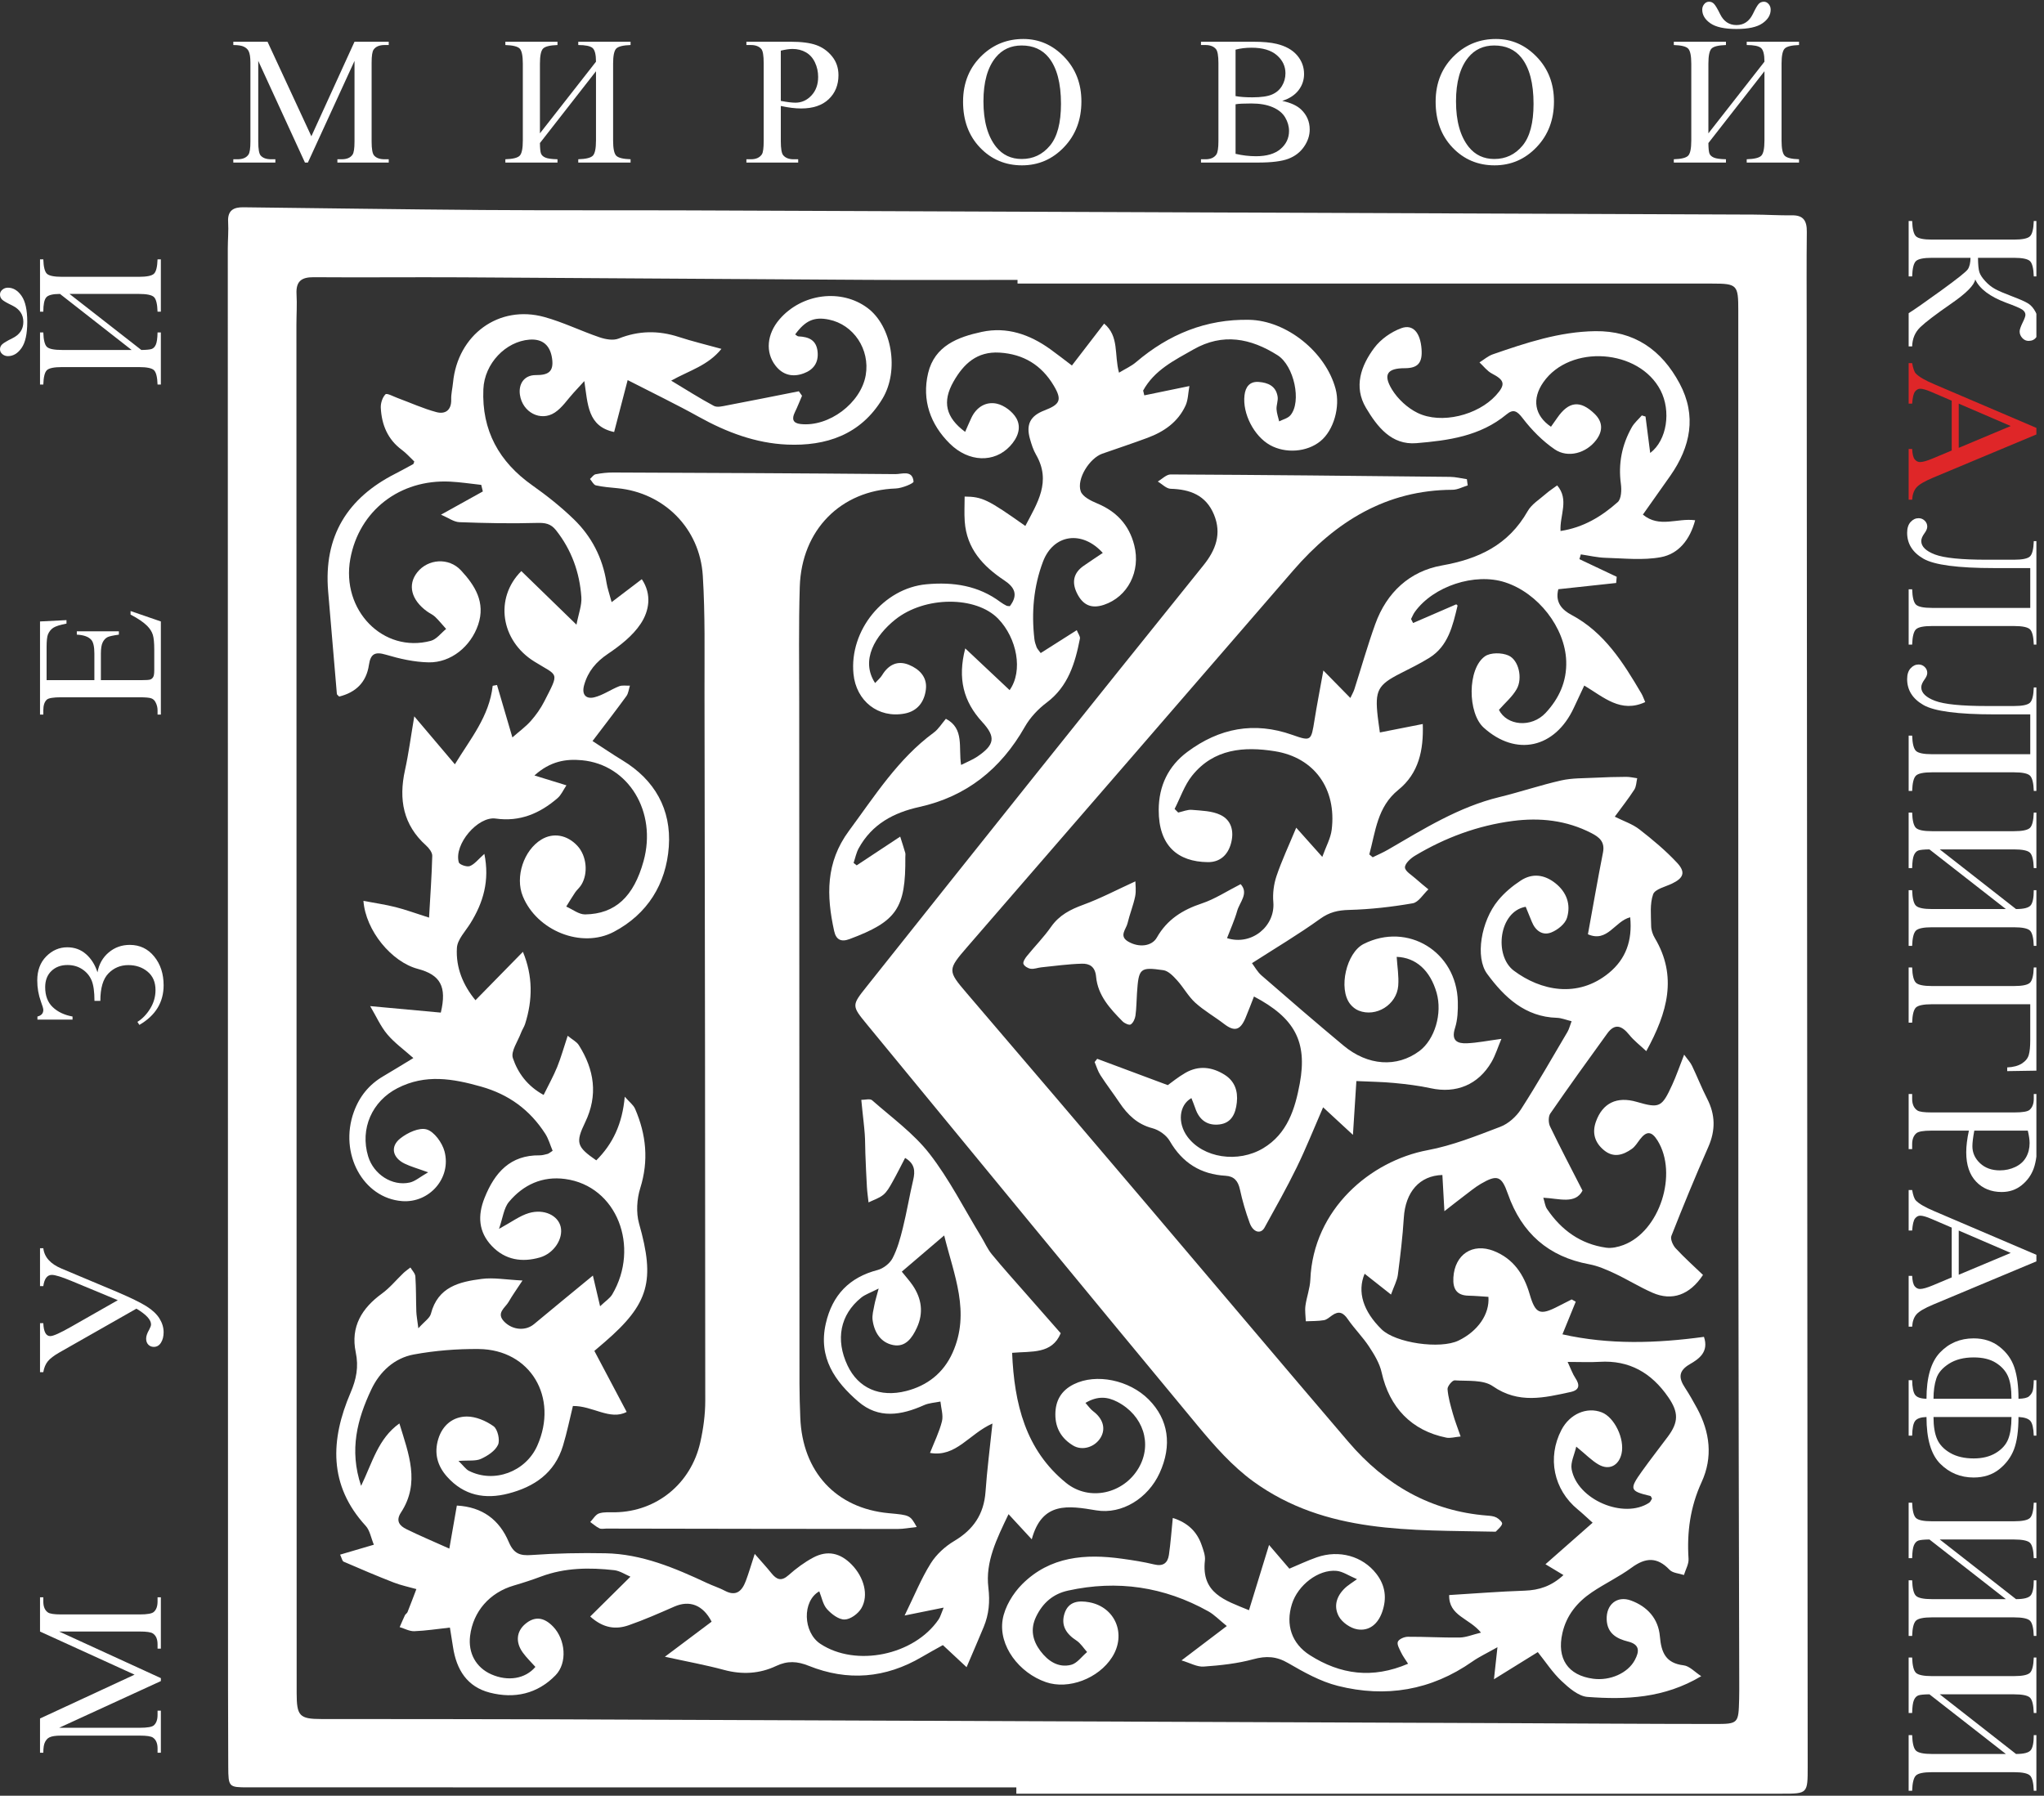<?xml version="1.0" encoding="UTF-8"?> <svg xmlns="http://www.w3.org/2000/svg" width="239" height="210" viewBox="0 0 239 210" fill="none"><rect x="0" y="0" width="239" height="210" fill="#333333" stroke="none"/> <g clip-path="url(#clip0_1904_263)"> <path fill-rule="evenodd" clip-rule="evenodd" d="M118.838 209.026C88.89 209.026 58.944 209.026 28.996 209.022C26.759 209.022 26.701 208.989 26.689 206.623C26.659 200.648 26.663 194.676 26.661 188.705C26.651 135.494 26.643 82.288 26.635 29.079C26.635 28.04 26.737 26.994 26.675 25.959C26.59 24.604 27.318 24.229 28.427 24.241C37.768 24.346 47.107 24.489 56.444 24.558C64.504 24.616 72.562 24.576 80.621 24.605C122.099 24.762 163.579 24.927 205.058 25.095C206.55 25.101 208.045 25.203 209.538 25.181C210.875 25.162 211.282 25.828 211.267 27.113C211.224 30.78 211.253 34.449 211.253 38.117C211.284 82.284 211.313 126.45 211.341 170.619C211.351 182.615 211.362 194.613 211.369 206.607C211.371 209.757 211.365 209.763 208.36 209.763C178.519 209.763 148.678 209.763 118.837 209.763C118.838 209.519 118.838 209.271 118.838 209.026ZM118.977 33.161C118.977 33.019 118.977 32.877 118.977 32.733C113.158 32.733 107.34 32.761 101.52 32.728C85.667 32.642 69.812 32.519 53.958 32.432C48.194 32.401 42.432 32.462 36.668 32.419C35.258 32.41 34.585 32.886 34.673 34.408C34.743 35.608 34.66 36.819 34.66 38.023C34.669 91.341 34.681 144.661 34.688 197.981C34.688 200.682 35.012 201.031 37.599 201.033C46.622 201.043 55.644 201.031 64.665 201.066C101.821 201.208 138.977 201.365 176.132 201.513C184.246 201.548 192.361 201.606 200.475 201.61C203.274 201.614 203.278 201.562 203.354 198.709C203.372 198.052 203.366 197.393 203.366 196.735C203.332 178.873 203.272 161.009 203.262 143.148C203.244 107.532 203.256 71.915 203.254 36.297C203.254 33.304 203.126 33.163 200.173 33.163C173.107 33.16 146.042 33.161 118.977 33.161Z" fill="white"></path> <path fill-rule="evenodd" clip-rule="evenodd" d="M198.921 196.022C194.559 198.624 190.096 198.782 185.627 198.447C184.562 198.368 183.443 197.393 182.578 196.578C181.532 195.595 180.728 194.348 179.81 193.204C178.161 194.227 176.613 195.187 174.684 196.382C174.844 194.91 174.94 194.036 175.094 192.633C173.857 193.334 172.965 193.745 172.167 194.305C167.332 197.695 162.023 198.563 156.428 197.153C154.4 196.643 152.463 195.56 150.625 194.492C149.252 193.689 148.056 193.629 146.557 194.035C144.676 194.549 142.702 194.759 140.752 194.897C139.972 194.957 139.155 194.473 138.151 194.175C139.986 192.782 141.611 191.551 143.447 190.156C142.541 189.424 141.978 188.824 141.3 188.445C136.129 185.554 130.645 184.746 124.882 186.013C123.153 186.391 121.929 187.437 121.146 189.069C120.448 190.53 120.742 191.858 121.645 193.066C122.54 194.261 123.754 195.069 125.242 194.694C125.94 194.518 126.492 193.715 127.112 193.198C126.701 192.743 126.357 192.172 125.863 191.85C124.688 191.091 124.024 190.106 124.468 188.698C124.929 187.249 126.151 187.151 127.374 187.379C130.424 187.949 131.729 191.127 130.039 193.793C128.453 196.295 124.939 197.627 122.306 196.721C119.158 195.641 116.732 192.457 117.238 189.401C117.485 187.919 118.443 186.339 119.516 185.266C122.781 181.998 126.912 181.689 131.187 182.283C132.457 182.458 133.725 182.656 134.968 182.956C135.998 183.205 136.541 182.79 136.68 181.824C136.88 180.439 136.979 179.039 137.132 177.519C138.836 178.05 139.964 179.083 140.522 180.736C140.713 181.299 140.953 181.926 140.888 182.489C140.451 186.328 143.217 187.148 146.041 188.305C146.795 185.851 147.52 183.486 148.387 180.674C149.29 181.728 149.991 182.546 150.762 183.447C151.812 183.009 152.867 182.504 153.967 182.12C156.591 181.206 159.327 181.986 160.925 184.036C161.985 185.397 162.183 186.893 161.613 188.516C161.119 189.924 160.1 190.779 158.697 190.541C157.899 190.406 156.925 189.733 156.54 189.016C155.854 187.731 156.361 186.466 157.477 185.529C157.719 185.327 157.993 185.158 158.671 184.677C157.682 184.259 156.994 183.767 156.268 183.704C154.148 183.514 151.751 185.379 151.063 187.585C150.3 190.012 151.03 192.209 153.159 193.564C156.726 195.833 160.468 196.355 164.643 194.566C164.313 194.043 164.032 193.679 163.839 193.271C163.643 192.859 163.317 192.31 163.448 191.993C163.576 191.679 164.201 191.414 164.61 191.412C166.635 191.398 168.663 191.53 170.69 191.499C171.434 191.486 172.175 191.167 173.169 190.926C171.76 189.2 169.392 188.983 169.447 186.534C172.399 186.355 175.337 186.118 178.28 186.02C179.959 185.962 181.407 185.498 182.811 184.196C182.112 183.776 181.506 183.409 180.707 182.93C182.554 181.304 184.309 179.758 186.222 178.074C185.577 177.496 185.049 176.987 184.487 176.524C181.665 174.215 180.888 170.473 182.571 167.229C183.54 165.358 185.532 164.489 187.287 165.167C188.776 165.743 189.992 168.277 189.604 169.992C189.287 171.387 188.169 171.985 186.923 171.274C186.106 170.805 185.424 170.087 184.307 169.175C184.095 170.124 183.622 171.025 183.765 171.812C184.412 175.381 189.861 177.692 192.833 175.737C192.989 175.634 193.069 175.401 193.165 175.253C193.08 175.107 193.046 174.964 192.979 174.948C190.561 174.376 190.479 174.174 191.991 172.057C192.97 170.688 194.007 169.364 195.012 168.016C196.283 166.312 196.288 165.164 195.067 163.393C193.103 160.539 190.496 159.042 187.025 159.26C185.922 159.326 184.813 159.27 183.3 159.27C183.715 160.157 183.889 160.686 184.187 161.127C184.756 161.977 184.698 162.559 183.642 162.788C180.558 163.459 177.567 164.203 174.551 162.109C173.422 161.325 171.604 161.531 170.09 161.426C169.819 161.408 169.232 162.119 169.257 162.452C169.332 163.419 169.614 164.374 169.877 165.313C170.108 166.141 170.426 166.94 170.787 167.991C170.095 168.054 169.581 168.217 169.117 168.125C165.051 167.311 162.461 164.59 161.554 160.506C161.315 159.432 160.692 158.407 160.079 157.476C159.339 156.35 158.364 155.389 157.6 154.277C157.062 153.491 156.549 153.267 155.76 153.826C155.452 154.044 155.138 154.335 154.794 154.391C154.104 154.506 153.39 154.483 152.687 154.518C152.665 153.913 152.562 153.292 152.642 152.698C152.781 151.673 153.173 150.669 153.215 149.642C153.554 141.408 160.251 135.759 166.92 134.509C169.829 133.966 172.649 132.832 175.441 131.767C176.368 131.413 177.29 130.588 177.845 129.727C179.747 126.769 181.493 123.702 183.283 120.669C183.471 120.351 183.554 119.975 183.762 119.427C183.116 119.273 182.578 119.043 182.034 119.028C178.346 118.918 175.916 116.648 173.885 113.882C172.472 111.952 173.164 107.741 175.165 105.301C175.906 104.397 176.845 103.611 177.82 102.975C179.166 102.096 180.562 102.263 181.845 103.269C183.185 104.32 183.699 105.773 183.225 107.337C183.011 108.049 182.125 108.755 181.386 109.045C180.378 109.443 179.538 108.857 179.111 107.792C178.873 107.197 178.628 106.607 178.396 106.042C175.266 106.585 174.651 111.752 177.016 113.52C180.134 115.85 184.48 116.784 188.136 113.773C190.107 112.149 190.881 109.995 190.616 107.27C188.806 107.729 187.959 110.268 185.672 109.257C186.254 106.073 186.807 102.878 187.433 99.696C187.683 98.429 186.982 97.892 186.073 97.424C183.154 95.921 180.052 95.592 176.866 96.01C172.793 96.545 168.99 97.951 165.451 100.071C164.942 100.377 164.267 100.987 164.279 101.442C164.289 101.887 165.061 102.329 165.521 102.746C166.005 103.183 166.518 103.587 167.019 104.006C166.414 104.571 165.869 105.516 165.188 105.635C162.731 106.062 160.232 106.345 157.742 106.411C156.451 106.445 155.453 106.666 154.364 107.45C151.849 109.263 149.177 110.846 146.392 112.637C146.683 113.02 147.012 113.643 147.503 114.071C150.678 116.835 153.864 119.583 157.095 122.276C159.948 124.655 163.341 124.859 165.956 122.92C167.769 121.572 168.674 118.514 167.975 116.084C167.225 113.481 165.554 111.977 163.311 111.9C163.38 113.028 163.579 114.166 163.491 115.279C163.315 117.506 160.899 118.993 158.869 118.186C158.49 118.037 158.12 117.739 157.864 117.41C156.463 115.609 157.429 111.412 159.452 110.391C164.594 107.798 170.326 111.293 170.46 117.138C170.483 118.168 170.438 119.261 170.131 120.224C169.655 121.72 170.417 122.05 171.517 122.007C172.724 121.957 173.925 121.708 175.556 121.49C175.119 122.528 174.853 123.417 174.401 124.193C172.851 126.865 170.252 127.912 167.286 127.263C165.883 126.956 164.445 126.786 163.014 126.649C161.64 126.515 160.255 126.503 158.598 126.425C158.471 128.399 158.353 130.264 158.196 132.717C156.842 131.468 155.838 130.54 154.708 129.494C153.635 131.96 152.713 134.284 151.62 136.524C150.454 138.917 149.141 141.238 147.856 143.568C147.418 144.358 146.53 144.127 146.125 143.026C145.654 141.752 145.27 140.431 144.981 139.097C144.765 138.099 144.297 137.559 143.303 137.5C140.424 137.331 138.267 136.021 136.772 133.428C136.378 132.746 135.508 132.138 134.748 131.94C133.001 131.485 131.858 130.384 130.895 128.945C130.17 127.862 129.374 126.829 128.667 125.734C128.367 125.273 128.212 124.716 127.992 124.2C128.093 124.075 128.194 123.949 128.295 123.822C130.933 124.806 133.569 125.791 136.547 126.901C136.969 126.603 137.753 125.952 138.622 125.456C140.162 124.577 141.719 124.766 143.185 125.684C144.355 126.417 144.77 127.561 144.619 128.93C144.48 130.223 144.007 131.323 142.59 131.497C141.205 131.666 140.235 131.003 139.767 129.618C139.629 129.214 139.465 128.821 139.307 128.416C137.858 129.239 137.666 131.314 138.828 132.911C140.668 135.432 144.757 136.05 147.716 134.272C150.535 132.576 151.43 129.676 151.981 126.703C152.883 121.8 151.379 119.04 146.625 116.535C146.291 117.383 145.981 118.216 145.635 119.038C145.02 120.505 144.337 120.67 143.135 119.748C142.026 118.893 140.788 118.196 139.757 117.259C138.938 116.516 138.387 115.47 137.632 114.641C137.186 114.148 136.61 113.542 136.027 113.459C133.271 113.065 133.14 113.23 132.944 116.156C132.885 117.031 132.887 117.914 132.766 118.777C132.712 119.153 132.499 119.624 132.211 119.804C132.027 119.92 131.488 119.675 131.255 119.44C129.802 117.966 128.363 116.417 128.163 114.216C128.052 113.014 127.37 112.676 126.504 112.699C124.917 112.74 123.335 112.964 121.754 113.125C121.335 113.168 120.91 113.349 120.512 113.29C120.196 113.245 119.767 112.991 119.668 112.721C119.585 112.499 119.858 112.072 120.066 111.815C120.999 110.662 122.051 109.601 122.899 108.386C123.863 107.013 125.157 106.36 126.66 105.809C128.669 105.074 130.58 104.063 132.756 103.069C132.756 103.451 132.866 104.165 132.732 104.825C132.513 105.89 132.09 106.908 131.841 107.97C131.676 108.67 130.801 109.46 131.915 110.112C133.161 110.843 134.681 110.676 135.265 109.645C136.47 107.521 138.288 106.396 140.52 105.654C142.055 105.144 143.458 104.213 145.066 103.397C146.048 104.475 144.95 105.497 144.662 106.522C144.357 107.609 143.877 108.644 143.473 109.71C146.342 110.626 149.124 108.321 148.887 105.501C148.8 104.498 148.937 103.402 149.259 102.451C149.863 100.657 150.676 98.934 151.564 96.795C152.596 97.95 153.45 98.909 154.612 100.21C155.05 98.983 155.586 98.04 155.711 97.041C156.301 92.277 153.709 88.591 149.059 87.851C145.481 87.281 141.927 87.542 139.389 90.712C138.493 91.83 138.014 93.294 137.344 94.602C137.483 94.742 137.624 94.883 137.764 95.023C138.298 94.909 138.844 94.662 139.366 94.708C140.493 94.806 141.709 94.825 142.699 95.297C144.007 95.918 144.33 97.247 143.924 98.679C143.534 100.054 142.589 100.838 141.222 100.823C137.723 100.781 135.47 98.92 135.485 94.702C135.496 91.915 136.599 89.596 138.832 87.932C142.586 85.138 146.645 84.366 151.094 85.935C153.311 86.718 153.311 86.651 153.7 84.218C153.98 82.457 154.325 80.705 154.738 78.41C155.94 79.635 156.867 80.579 157.893 81.625C158.073 81.239 158.258 80.934 158.364 80.602C159.179 78.063 159.902 75.491 160.805 72.986C162.15 69.251 164.864 66.792 168.592 66.13C172.877 65.37 176.363 63.756 178.628 59.775C179.088 58.963 179.998 58.413 180.728 57.772C181.127 57.42 181.581 57.13 182.075 56.764C183.508 58.436 182.362 60.257 182.469 62.097C185.134 61.696 187.268 60.397 189.157 58.719C189.574 58.35 189.623 57.303 189.528 56.613C189.203 54.229 189.642 52.028 190.799 49.973C191.09 49.452 191.576 49.044 191.973 48.584C192.115 48.626 192.262 48.669 192.407 48.712C192.584 50.085 192.76 51.455 192.954 52.974C194.933 51.474 195.403 48.06 194.169 45.661C191.667 40.796 183.593 40.226 180.465 44.693C179.099 46.642 179.414 48.595 181.352 49.905C181.596 49.558 181.847 49.211 182.089 48.86C183.433 46.92 184.772 46.77 186.448 48.391C187.439 49.349 187.43 50.412 186.634 51.465C185.481 52.99 183.344 53.611 181.782 52.544C180.369 51.577 179.094 50.285 178.042 48.908C177.378 48.037 176.941 47.808 176.148 48.466C173.069 51.019 169.343 51.514 165.616 51.826C162.7 52.068 161.041 49.908 159.726 47.704C158.249 45.226 159.138 42.757 160.691 40.68C161.447 39.668 162.659 38.819 163.837 38.385C165.223 37.872 166.075 38.905 166.218 40.814C166.339 42.436 165.793 43.06 164.252 43.06C162.23 43.06 161.686 43.778 162.755 45.54C163.443 46.668 164.579 47.713 165.751 48.285C168.533 49.643 172.815 48.55 174.919 46.23C176.073 44.957 175.945 44.463 174.442 43.682C173.887 43.392 173.471 42.824 172.992 42.382C173.51 42.06 173.992 41.63 174.554 41.435C178.449 40.087 182.352 38.785 186.532 38.728C191.074 38.667 194.289 40.911 196.393 44.846C198.414 48.626 197.672 52.25 195.31 55.632C194.255 57.137 193.19 58.633 192.099 60.179C194.026 61.783 196.117 60.55 198.209 60.842C197.599 63.131 196.265 64.777 194.197 65.16C192.104 65.547 189.89 65.292 187.732 65.233C186.768 65.206 185.806 64.973 184.844 64.834C184.789 65.02 184.731 65.205 184.676 65.39C186.13 66.078 187.583 66.765 189.038 67.453C189.017 67.694 188.993 67.935 188.974 68.177C186.728 68.419 184.481 68.662 182.21 68.907C181.796 70.495 182.721 71.361 183.736 71.901C187.592 73.948 189.8 77.483 191.932 81.113C192.091 81.384 192.191 81.692 192.372 82.105C189.509 83.428 187.551 81.553 185.244 80.171C184.826 81.063 184.422 81.926 184.017 82.791C181.811 87.512 177.268 88.507 173.489 85.098C171.593 83.391 171.569 78.214 173.622 76.759C174.277 76.294 175.596 76.311 176.38 76.656C177.586 77.188 178.059 79.317 177.346 80.58C176.834 81.485 175.989 82.191 175.267 83.016C176.196 84.871 179.068 85.151 180.732 83.364C182.289 81.688 183.219 79.702 183.133 77.295C182.994 73.402 179.853 69.341 175.964 68.091C172.445 66.96 167.614 68.542 165.441 71.549C165.255 71.803 165.139 72.11 164.991 72.393C165.071 72.547 165.148 72.703 165.23 72.857C166.871 72.147 168.512 71.436 170.262 70.678C170.214 70.636 170.441 70.769 170.426 70.841C169.865 73.171 169.342 75.549 167.142 76.921C166.052 77.602 164.889 78.166 163.743 78.75C161.101 80.094 160.747 80.746 161.094 83.803C161.149 84.292 161.226 84.779 161.345 85.658C163.002 85.331 164.619 85.012 166.361 84.669C166.467 87.718 165.898 90.437 163.504 92.37C161.035 94.364 160.843 97.237 160.11 99.92C160.241 100.032 160.374 100.143 160.506 100.254C161.099 99.962 161.712 99.704 162.281 99.373C166.459 96.945 170.56 94.371 175.313 93.216C177.74 92.627 180.116 91.817 182.549 91.267C183.823 90.98 185.173 91.019 186.492 90.951C187.708 90.887 188.926 90.857 190.143 90.849C190.573 90.847 191.004 90.953 191.434 91.01C191.33 91.461 191.33 91.986 191.093 92.348C190.419 93.39 189.648 94.367 188.813 95.507C189.838 96.024 190.876 96.359 191.693 96.993C193.24 98.196 194.764 99.467 196.101 100.903C197.134 102.014 196.845 102.693 195.495 103.337C194.715 103.709 193.511 103.975 193.294 104.587C192.899 105.705 193.05 107.044 193.065 108.29C193.071 108.763 193.246 109.284 193.489 109.692C196.16 114.176 194.984 118.397 192.496 122.926C191.781 122.253 191.053 121.699 190.493 121.003C189.642 119.956 188.825 119.63 187.939 120.851C185.688 123.955 183.447 127.071 181.267 130.229C181.031 130.574 181.046 131.319 181.242 131.727C182.4 134.144 183.648 136.513 185.039 139.236C184.197 140.866 182.31 140.152 180.455 140.069C180.625 140.603 180.665 141.05 180.882 141.37C182.565 143.873 184.837 145.493 187.801 145.911C188.453 146.003 189.197 145.835 189.832 145.595C194.074 143.997 196.227 137.263 193.812 133.381C193.111 132.253 192.511 132.255 191.753 133.248C191.459 133.634 191.195 134.081 190.814 134.352C189.791 135.082 188.679 135.431 187.57 134.529C186.498 133.656 186.124 132.527 186.607 131.172C187.387 128.988 189.056 128.185 191.375 128.858C194.042 129.63 194.31 129.522 195.527 126.863C196.001 125.831 196.369 124.749 196.923 123.336C197.325 123.898 197.652 124.232 197.842 124.635C198.455 125.906 198.967 127.228 199.609 128.48C200.581 130.365 200.606 132.189 199.742 134.145C198.23 137.574 196.804 141.045 195.43 144.537C195.287 144.899 195.607 145.632 195.929 145.978C196.949 147.081 198.07 148.081 199.127 149.097C197.586 151.439 195.506 152.18 193.231 151.182C191.718 150.521 190.301 149.632 188.805 148.93C187.847 148.481 186.845 148.039 185.82 147.849C181.08 146.972 177.927 144.237 176.305 139.597C175.579 137.52 175.066 137.326 173.159 138.438C172.469 138.842 171.843 139.37 171.197 139.854C170.56 140.333 169.936 140.832 168.891 141.643C168.797 139.98 168.726 138.693 168.654 137.409C165.991 137.483 164.332 139.382 164.144 142.417C164.006 144.646 163.736 146.873 163.447 149.092C163.358 149.761 163.003 150.396 162.647 151.391C161.486 150.475 160.536 149.725 159.562 148.956C158.67 151.086 159.403 153.361 161.552 155.464C163.182 157.055 168.396 157.813 170.547 156.771C172.782 155.688 174.194 153.704 174.038 151.66C173.284 151.615 172.504 151.54 171.724 151.524C170.341 151.499 169.861 150.752 169.94 149.406C170.098 146.703 172.183 145.316 174.665 146.294C176.958 147.197 178.189 149.035 178.861 151.351C179.532 153.654 180.053 153.879 182.22 152.751C182.735 152.481 183.253 152.225 183.773 151.962C183.931 152.051 184.089 152.139 184.249 152.227C183.758 153.432 183.265 154.638 182.692 156.044C188.153 157.272 193.676 157.098 199.24 156.338C199.83 158.1 198.668 158.911 197.604 159.526C196.252 160.305 196.258 161.129 197.018 162.282C197.523 163.052 197.98 163.859 198.422 164.672C199.943 167.471 200.309 170.409 198.959 173.341C197.64 176.211 197.235 179.169 197.437 182.291C197.48 182.907 197.088 183.557 196.899 184.19C196.328 183.996 195.587 183.97 195.217 183.578C193.762 182.048 192.403 182.137 190.779 183.329C189.309 184.408 187.637 185.192 186.125 186.216C184.436 187.36 183.166 188.878 182.687 190.981C182.011 193.96 183.331 195.93 186.288 196.321C188.268 196.582 190.334 195.662 191.148 194.147C191.71 193.108 191.743 192.309 190.347 191.966C189.041 191.64 187.923 191.022 187.866 189.39C187.801 187.627 189.092 186.581 190.7 187.17C192.615 187.87 193.909 189.286 194.086 191.365C194.248 193.285 194.793 194.502 196.859 194.751C197.549 194.83 198.173 195.538 198.921 196.022Z" fill="white"></path> <path fill-rule="evenodd" clip-rule="evenodd" d="M69.498 157.982C70.744 160.336 71.919 162.556 73.275 165.119C71.33 166.144 69.282 164.383 66.989 164.425C66.618 165.939 66.295 167.529 65.829 169.071C64.857 172.288 62.441 173.881 59.45 174.659C56.739 175.363 54.254 174.918 52.271 172.69C51.134 171.415 50.74 169.94 51.246 168.284C51.748 166.635 52.993 165.67 54.569 165.656C55.631 165.648 56.824 166.156 57.714 166.794C58.187 167.133 58.485 168.41 58.234 168.959C57.902 169.681 57.016 170.252 56.245 170.605C55.624 170.892 54.822 170.758 53.609 170.847C54.226 171.445 54.475 171.829 54.825 172.006C57.771 173.494 61.464 172.123 62.823 169.068C65.335 163.411 62.02 157.825 55.985 157.762C53.447 157.736 50.871 157.942 48.375 158.401C46.125 158.815 44.406 160.396 43.417 162.491C41.792 165.935 40.801 169.533 42.223 173.765C43.549 171.025 44.215 168.236 46.7 166.464C47.781 170.019 49.158 173.412 46.881 176.886C46.228 177.884 46.751 178.451 47.528 178.831C49.052 179.583 50.624 180.239 52.539 181.101C52.864 179.247 53.134 177.696 53.419 176.068C56.408 176.229 58.395 177.738 59.489 180.327C60.071 181.698 60.793 181.953 62.15 181.852C65.02 181.647 67.904 181.591 70.782 181.647C75.037 181.729 78.897 183.361 82.7 185.142C83.377 185.461 84.102 185.683 84.762 186.035C86.088 186.737 86.764 186.049 87.206 184.884C87.547 183.984 87.811 183.056 88.247 181.72C89.061 182.656 89.658 183.299 90.208 183.986C90.816 184.741 91.364 184.953 92.2 184.212C93.079 183.429 94.048 182.707 95.078 182.156C96.752 181.26 98.259 181.604 99.597 182.983C101.028 184.455 101.6 186.561 100.722 188.07C100.348 188.713 99.441 189.38 98.763 189.393C98.071 189.411 97.229 188.766 96.699 188.177C96.225 187.65 96.084 186.806 95.795 186.098C93.779 187.236 93.884 190.898 95.933 192.245C100.086 194.979 106.881 193.583 109.746 189.389C109.964 189.066 110.064 188.658 110.338 188.002C108.699 188.336 107.362 188.605 105.775 188.926C106.928 186.572 107.718 184.601 108.823 182.838C109.483 181.78 110.517 180.841 111.587 180.205C113.805 178.884 115.048 177.091 115.236 174.438C115.412 171.912 115.74 169.395 116.045 166.474C113.286 167.701 111.798 170.449 108.742 169.911C109.244 168.633 109.831 167.462 110.141 166.216C110.315 165.506 110.037 164.679 109.963 163.903C109.319 164.037 108.631 164.064 108.042 164.327C105.395 165.506 102.748 165.973 100.354 163.907C97.634 161.559 95.653 158.772 96.557 154.789C97.319 151.429 99.334 149.375 102.615 148.521C103.283 148.346 104.046 147.756 104.365 147.14C104.934 146.049 105.27 144.812 105.569 143.6C106.028 141.75 106.337 139.861 106.774 138.007C107.022 136.956 106.98 136.087 105.831 135.414C105.316 136.4 104.843 137.362 104.316 138.292C104.024 138.81 103.718 139.372 103.277 139.731C102.785 140.133 102.136 140.33 101.556 140.614C101.491 140.01 101.401 139.41 101.366 138.803C101.288 137.504 101.237 136.206 101.185 134.907C101.154 134.15 101.17 133.39 101.114 132.637C101.046 131.69 100.925 130.748 100.828 129.805C100.787 129.41 100.75 129.018 100.71 128.624C101.14 128.63 101.727 128.451 101.978 128.673C104.274 130.697 106.825 132.533 108.688 134.928C110.998 137.9 112.73 141.348 114.708 144.594C115.132 145.286 115.461 146.062 115.969 146.679C117.269 148.264 118.646 149.784 119.996 151.327C121.307 152.824 122.624 154.318 124.027 155.915C123.007 158.379 120.631 158.007 118.345 158.206C118.592 164.167 119.917 169.567 124.65 173.412C127.372 175.624 131.396 174.681 133.147 171.662C134.771 168.859 133.68 165.518 130.653 163.941C129.478 163.33 128.332 163.229 126.919 164.061C127.253 164.43 127.494 164.79 127.816 165.034C128.972 165.895 129.325 167.066 128.696 168.12C128.03 169.232 126.558 169.701 125.48 169.05C124.15 168.249 123.397 167.051 123.4 165.413C123.4 163.764 124.121 162.591 125.564 161.878C128.173 160.586 132.035 161.376 134.315 163.665C136.63 165.995 137.078 169.02 135.586 172.274C134.244 175.201 131.204 177.13 128.184 176.628C124.931 176.086 121.842 175.563 120.641 180.017C119.662 178.954 118.913 178.144 117.926 177.076C116.533 179.982 115.209 182.646 115.567 185.649C115.766 187.322 115.635 188.782 115.022 190.264C114.422 191.715 113.793 193.156 113.02 194.97C111.999 194.017 111.172 193.245 110.249 192.386C109.459 192.829 108.621 193.282 107.798 193.767C103.544 196.27 99.114 196.637 94.56 194.807C93.234 194.276 92.094 194.191 90.751 194.828C88.821 195.744 86.766 195.858 84.654 195.287C82.553 194.719 80.406 194.33 77.744 193.747C79.785 192.218 81.506 190.927 83.208 189.647C82.194 187.678 80.62 187.107 78.851 187.882C77.089 188.654 75.322 189.436 73.508 190.065C72.038 190.576 70.576 190.446 69.012 189.042C70.585 187.484 72.087 185.998 73.714 184.386C73.126 184.14 72.489 183.703 71.813 183.624C68.929 183.301 66.061 183.326 63.276 184.363C62.228 184.756 61.162 185.103 60.089 185.417C57.255 186.241 55.32 188.447 54.967 191.306C54.718 193.322 55.657 195.019 57.46 195.811C59.391 196.659 61.423 196.337 62.603 194.935C62.116 194.387 61.571 193.868 61.134 193.265C60.254 192.053 60.386 190.786 61.419 189.913C62.51 188.993 63.588 189.095 64.676 190.226C66.12 191.725 66.37 194.466 64.955 195.918C62.829 198.099 60.15 198.686 57.267 197.944C54.614 197.259 53.371 195.264 52.969 192.608C52.865 191.914 52.75 191.221 52.607 190.337C51.171 190.494 49.815 190.708 48.449 190.761C47.884 190.781 47.304 190.455 46.733 190.284C46.935 189.823 47.128 189.354 47.346 188.899C47.412 188.756 47.593 188.67 47.65 188.527C48.006 187.634 48.342 186.736 48.686 185.836C47.803 185.585 46.894 185.4 46.041 185.069C44.072 184.301 42.125 183.474 40.185 182.631C40.01 182.555 39.956 182.192 39.769 181.807C41.075 181.425 42.281 181.068 43.714 180.646C43.382 179.848 43.249 178.969 42.758 178.438C38.397 173.679 38.632 168.375 40.988 162.874C41.666 161.297 41.955 159.855 41.595 158.135C40.973 155.152 42.315 152.981 44.656 151.28C45.588 150.603 46.342 149.668 47.188 148.862C47.435 148.629 47.722 148.438 47.99 148.226C48.193 148.575 48.545 148.914 48.568 149.276C48.661 150.64 48.633 152.011 48.68 153.382C48.695 153.847 48.788 154.308 48.917 155.338C49.64 154.527 50.25 154.151 50.382 153.648C51.202 150.468 53.736 149.901 56.309 149.564C57.706 149.379 59.16 149.654 61.094 149.749C60.405 150.802 59.902 151.494 59.48 152.235C59.074 152.952 57.942 153.551 58.986 154.589C59.973 155.568 61.474 155.655 62.432 154.858C64.617 153.038 66.818 151.237 69.325 149.171C69.645 150.538 69.867 151.476 70.167 152.761C70.809 152.147 71.318 151.831 71.592 151.368C74.849 145.837 72.169 138.69 66.068 137.875C63.437 137.521 61.196 138.538 59.51 140.555C58.905 141.275 58.795 142.434 58.347 143.71C59.813 142.914 60.767 142.181 61.837 141.864C63.627 141.337 65.251 142.148 65.559 143.467C65.881 144.844 64.785 146.574 63.131 147.053C61.048 147.653 59.076 147.361 57.503 145.707C55.947 144.065 55.83 142.163 56.661 140.081C57.853 137.096 59.687 135.072 63.081 135.111C63.395 135.115 63.716 135.026 64.026 134.944C64.168 134.909 64.289 134.787 64.619 134.579C64.335 133.913 64.14 133.179 63.75 132.577C61.941 129.774 59.479 127.985 56.264 127.075C52.931 126.132 49.737 125.58 46.471 127.258C43.509 128.778 42.066 131.998 43.048 135.233C43.686 137.337 45.856 138.753 47.916 138.29C48.541 138.148 49.088 137.652 50.06 137.097C48.786 136.632 48.018 136.425 47.313 136.081C45.899 135.393 45.594 134.086 46.812 133.127C47.65 132.464 49.019 131.822 49.893 132.082C50.776 132.347 51.706 133.633 51.976 134.649C52.805 137.775 50.19 140.708 47.017 140.464C42.446 140.115 39.624 134.89 41.369 130.045C42.027 128.219 43.158 126.832 44.802 125.867C45.91 125.218 47 124.541 48.334 123.734C47.213 122.734 46.122 121.957 45.282 120.957C44.501 120.027 43.992 118.856 43.283 117.66C46.359 117.942 48.973 118.181 51.543 118.419C52.271 115.363 51.488 114.002 48.855 113.306C45.79 112.495 42.759 108.841 42.495 105.352C43.799 105.599 45.041 105.778 46.251 106.082C47.426 106.378 48.571 106.803 50.168 107.311C50.31 104.799 50.484 102.444 50.542 100.087C50.551 99.683 50.157 99.176 49.818 98.872C47.144 96.471 46.599 93.494 47.353 90.068C47.782 88.125 48.037 86.141 48.44 83.773C49.958 85.567 51.45 87.329 53.188 89.381C55.024 86.368 57.209 83.789 57.609 80.2C57.776 80.169 57.944 80.138 58.114 80.107C58.675 82.025 59.239 83.945 59.913 86.238C60.722 85.526 61.471 84.987 62.071 84.308C62.675 83.625 63.22 82.852 63.638 82.036C65.449 78.483 65.297 79.127 62.452 77.349C58.57 74.926 57.776 69.967 60.957 66.785C62.984 68.756 65.018 70.733 67.406 73.053C67.651 71.764 68.043 70.784 67.977 69.837C67.779 66.935 66.82 64.295 65.008 62.002C64.395 61.228 63.735 61.126 62.787 61.153C59.766 61.24 56.736 61.179 53.715 61.065C53.063 61.04 52.426 60.555 51.564 60.189C53.417 59.161 54.938 58.316 56.457 57.472C56.395 57.217 56.332 56.96 56.27 56.704C55.052 56.574 53.835 56.381 52.615 56.322C46.733 56.035 41.988 59.729 40.961 65.357C39.868 71.357 44.81 76.428 50.375 74.942C51.045 74.764 51.572 74.029 52.165 73.552C51.739 73.078 51.336 72.576 50.881 72.136C50.611 71.878 50.249 71.729 49.944 71.509C48.08 70.163 47.634 68.389 48.787 66.933C50.031 65.358 52.467 65.159 53.903 66.704C55.524 68.451 56.796 70.434 55.911 73.053C55.049 75.608 52.725 77.51 50.115 77.459C48.441 77.427 46.737 77.043 45.119 76.561C43.865 76.189 43.331 76.448 43.14 77.749C42.836 79.828 41.576 80.981 39.659 81.461C39.526 81.315 39.396 81.241 39.39 81.157C39.044 77.159 38.706 73.159 38.369 69.16C37.822 62.682 40.654 58.233 46.2 55.409C46.916 55.045 47.615 54.654 48.321 54.27C48.357 54.25 48.361 54.171 48.443 53.972C47.987 53.543 47.532 53.016 46.992 52.615C45.338 51.394 44.622 49.679 44.525 47.682C44.5 47.15 44.72 46.469 45.07 46.114C45.237 45.945 45.987 46.361 46.463 46.536C47.984 47.097 49.473 47.778 51.03 48.196C52.02 48.461 52.796 48.017 52.758 46.714C52.739 46.064 52.908 45.409 52.97 44.755C53.511 39.141 58.334 35.604 63.656 37.075C65.86 37.684 67.949 38.715 70.123 39.452C70.811 39.685 71.701 39.844 72.331 39.594C74.686 38.657 76.992 38.628 79.378 39.407C80.93 39.914 82.523 40.292 84.355 40.8C82.781 42.754 80.617 43.321 78.479 44.514C80.268 45.589 81.834 46.594 83.468 47.465C83.864 47.676 84.496 47.504 85.001 47.408C87.806 46.876 90.605 46.311 93.407 45.757C93.531 45.933 93.654 46.108 93.779 46.284C93.5 46.929 93.248 47.585 92.94 48.214C92.555 49.003 92.711 49.487 93.604 49.588C96.922 49.958 100.67 47.138 101.229 43.865C101.74 40.864 99.821 37.968 96.925 37.375C95.21 37.023 94.169 37.474 92.978 39.109C93.108 39.191 93.233 39.332 93.362 39.338C94.539 39.392 95.468 39.739 95.602 41.151C95.723 42.447 95.089 43.253 93.977 43.663C92.701 44.137 91.539 43.876 90.672 42.754C89.468 41.196 89.669 39.065 91.134 37.353C93.739 34.313 98.37 33.717 101.449 36.024C104.275 38.139 105.18 43.312 103.188 46.621C100.631 50.868 96.562 52.185 92.032 51.992C88.378 51.836 84.953 50.551 81.713 48.748C79.092 47.29 76.387 45.989 73.391 44.45C72.835 46.582 72.328 48.528 71.809 50.522C68.697 49.863 68.739 47.276 68.323 44.565C67.72 45.223 67.403 45.573 67.081 45.919C66.36 46.705 65.745 47.666 64.887 48.236C63.205 49.352 61.085 48.205 60.793 46.167C60.61 44.882 61.302 43.856 62.655 43.865C64.077 43.873 64.779 43.498 64.553 41.926C64.335 40.381 63.439 39.603 61.916 39.718C59.133 39.928 56.646 42.504 56.519 45.51C56.31 50.356 58.369 54.018 62.228 56.749C63.934 57.955 65.591 59.267 67.093 60.723C69.158 62.723 70.46 65.218 70.918 68.142C71.017 68.768 71.237 69.375 71.517 70.417C72.83 69.417 73.9 68.604 75.045 67.733C76.234 69.5 75.917 71.427 74.923 72.932C73.984 74.357 72.508 75.501 71.078 76.468C69.697 77.402 68.756 78.505 68.304 80.109C67.98 81.258 68.538 81.785 69.504 81.544C70.504 81.295 71.406 80.645 72.383 80.259C72.76 80.109 73.227 80.202 73.653 80.184C73.522 80.595 73.482 81.077 73.243 81.406C72.007 83.107 70.718 84.769 69.283 86.661C70.58 87.498 71.667 88.241 72.792 88.923C76.54 91.197 78.514 94.638 78.203 99.015C77.89 103.409 75.682 106.912 71.774 108.974C67.999 110.965 62.77 108.842 61.129 104.808C60.21 102.554 61.233 99.435 63.302 98.18C64.686 97.34 66.314 97.625 67.516 98.918C68.594 100.081 68.807 102.142 67.962 103.494C67.762 103.812 67.46 104.061 67.246 104.373C66.883 104.908 66.554 105.468 66.209 106.018C66.945 106.34 67.685 106.946 68.417 106.936C71.95 106.885 74.107 104.843 75.249 100.706C76.84 94.944 73.503 89.422 68.048 88.907C66.179 88.73 64.348 89.009 62.491 90.687C63.863 91.11 64.928 91.438 66.231 91.84C65.875 92.367 65.625 92.965 65.192 93.338C63.113 95.138 60.767 96.127 57.966 95.727C55.877 95.43 53.054 98.746 53.645 100.844C53.722 101.116 54.596 101.42 54.94 101.283C55.496 101.062 55.921 100.489 56.636 99.856C57.272 102.976 56.515 105.558 54.984 108.005C54.404 108.931 53.485 109.872 53.425 110.851C53.283 113.187 54.172 115.252 55.595 116.971C57.402 115.125 59.197 113.297 61.143 111.31C62.311 114.134 62.297 116.92 61.397 119.752C61.282 120.11 61.05 120.431 60.919 120.789C60.553 121.778 59.707 122.957 59.968 123.735C60.543 125.454 61.649 127.003 63.564 128.048C64.131 126.895 64.705 125.867 65.15 124.78C65.596 123.683 65.912 122.53 66.377 121.13C66.932 121.585 67.424 121.822 67.677 122.221C69.488 125.078 69.953 128.068 68.427 131.238C67.272 133.633 67.424 134.113 69.722 135.698C71.655 133.772 72.767 131.438 73.051 128.255C73.592 128.877 74.062 129.214 74.261 129.675C75.56 132.68 75.874 135.722 74.863 138.947C74.464 140.223 74.366 141.818 74.725 143.09C76.616 149.757 75.907 152.459 70.725 156.932C70.362 157.245 69.997 157.556 69.498 157.982ZM110.401 144.48C108.588 146.027 107.026 147.361 105.444 148.712C105.914 149.299 106.353 149.779 106.718 150.315C107.773 151.867 108.008 153.54 107.206 155.274C106.663 156.453 105.886 157.579 104.446 157.299C102.998 157.021 102.231 155.838 102.031 154.377C101.953 153.81 102.132 153.196 102.239 152.615C102.331 152.121 102.49 151.638 102.739 150.687C101.774 151.181 101.166 151.375 100.698 151.753C98.234 153.744 97.668 156.657 99.1 159.686C100.352 162.333 102.862 163.461 105.964 162.671C108.421 162.045 110.315 160.574 111.381 158.198C113.504 153.474 111.533 149.098 110.401 144.48Z" fill="white"></path> <path fill-rule="evenodd" clip-rule="evenodd" d="M171.615 56.768C171.024 56.945 170.432 57.276 169.843 57.278C162.123 57.303 156.178 60.975 151.214 66.712C138.526 81.377 125.842 96.045 113.14 110.692C110.781 113.415 110.777 113.504 113.049 116.159C120.13 124.43 127.188 132.722 134.238 141.019C142.057 150.222 149.838 159.46 157.684 168.64C161.974 173.658 167.297 176.725 173.884 177.239C174.253 177.269 174.653 177.299 174.971 177.465C175.258 177.614 175.686 178.019 175.64 178.197C175.551 178.544 175.173 178.812 174.908 179.105C174.882 179.134 174.805 179.125 174.753 179.123C164.996 178.899 155.044 179.417 146.532 173.238C144.089 171.461 141.993 169.078 140.034 166.717C127.096 151.113 114.236 135.446 101.362 119.79C99.568 117.609 99.582 117.575 101.322 115.389C107.801 107.243 114.283 99.093 120.783 90.961C127.417 82.66 134.068 74.372 140.729 66.093C142.156 64.32 142.872 62.414 141.947 60.179C141.006 57.906 139.144 57.225 136.888 57.161C136.375 57.147 135.88 56.608 135.375 56.311C135.878 56.022 136.381 55.481 136.881 55.484C147.771 55.538 158.662 55.648 169.552 55.767C170.209 55.774 170.864 55.945 171.519 56.039C171.552 56.284 171.582 56.525 171.615 56.768Z" fill="white"></path> <path fill-rule="evenodd" clip-rule="evenodd" d="M107.19 178.574C106.324 178.669 105.656 178.805 104.987 178.805C93.617 178.801 82.247 178.78 70.879 178.76C70.612 178.76 70.306 178.838 70.087 178.731C69.702 178.546 69.371 178.245 69.016 177.992C69.354 177.64 69.641 177.117 70.045 176.985C70.634 176.791 71.311 176.868 71.95 176.854C76.773 176.763 80.792 173.517 81.882 168.676C82.241 167.087 82.464 165.43 82.464 163.804C82.462 136.188 82.422 108.575 82.376 80.959C82.368 76.417 82.46 71.86 82.177 67.333C81.83 61.763 77.62 57.624 72.213 57.095C71.363 57.012 70.506 56.948 69.676 56.762C69.405 56.7 69.215 56.275 68.986 56.017C69.204 55.824 69.401 55.51 69.648 55.462C70.325 55.33 71.022 55.253 71.71 55.256C82.708 55.299 93.701 55.346 104.697 55.445C105.466 55.452 106.69 54.923 106.821 56.32C106.84 56.531 105.475 57.1 104.738 57.126C98.33 57.352 93.719 61.955 93.515 68.629C93.377 73.117 93.45 77.613 93.45 82.107C93.457 108.681 93.468 135.254 93.481 161.828C93.481 163.142 93.526 164.459 93.576 165.772C93.814 172.124 97.764 176.392 103.92 176.96C106.415 177.189 106.415 177.189 107.19 178.574Z" fill="white"></path> <path fill-rule="evenodd" clip-rule="evenodd" d="M118.077 70.89C119.128 69.516 118.578 68.634 117.422 67.867C114.96 66.227 113.027 64.187 112.803 60.972C112.735 60.009 112.793 59.038 112.793 58.07C114.861 58.088 115.526 58.417 119.89 61.508C121.278 58.846 122.971 56.333 121.134 53.162C120.811 52.604 120.612 51.959 120.432 51.33C119.948 49.637 120.469 48.633 122.105 48.004C123.96 47.292 124.217 46.777 123.201 45.076C121.771 42.687 119.668 41.405 116.875 41.236C114.252 41.078 112.687 42.522 111.489 44.63C110.155 46.979 110.571 48.813 112.852 50.504C113.095 49.953 113.322 49.42 113.567 48.893C114.17 47.591 115.297 46.932 116.557 47.208C117.417 47.398 118.401 48.134 118.843 48.915C119.474 50.039 118.979 51.239 118.083 52.19C116.257 54.131 113.286 54.079 111.058 51.879C108.789 49.642 107.776 46.793 108.52 43.645C109.28 40.427 112.027 39.407 114.804 38.811C117.736 38.182 120.401 39.107 122.814 40.842C123.597 41.406 124.358 42.003 125.337 42.743C126.6 41.1 127.829 39.5 129.104 37.843C130.889 39.336 130.262 41.461 130.844 43.584C131.587 43.131 132.277 42.826 132.831 42.354C136.671 39.083 141.029 37.302 146.06 37.4C150.419 37.485 154.999 41.144 156.165 45.466C156.736 47.586 155.94 50.34 154.39 51.596C152.818 52.875 150.318 53.065 148.494 52.046C146.625 51 145.266 48.358 145.515 46.234C145.632 45.222 146.139 44.585 147.189 44.667C148.264 44.749 149.207 45.144 149.391 46.398C149.461 46.865 149.236 47.373 149.261 47.854C149.287 48.333 149.461 48.804 149.571 49.278C150.018 49.045 150.589 48.921 150.89 48.559C152.216 46.988 151.319 42.769 149.382 41.543C146.236 39.552 142.977 38.91 139.542 40.869C137.313 42.14 134.987 43.27 133.665 45.672C133.711 45.86 133.755 46.047 133.8 46.235C135.429 45.9 137.058 45.564 139.074 45.148C138.921 45.984 138.923 46.777 138.626 47.423C137.734 49.371 136.094 50.487 134.183 51.199C132.43 51.852 130.653 52.437 128.887 53.056C127.411 53.577 125.869 55.984 126.363 57.447C126.577 58.08 127.554 58.566 128.283 58.869C130.517 59.799 132.012 61.349 132.626 63.761C133.404 66.811 131.871 69.808 129.061 70.736C127.61 71.213 126.601 70.774 125.907 69.332C125.3 68.065 125.536 66.994 126.687 66.185C127.426 65.667 128.183 65.175 128.947 64.662C126.516 61.973 123.166 62.475 121.954 65.683C120.854 68.59 120.592 71.641 120.95 74.74C120.988 75.061 121.089 75.383 121.207 75.685C121.282 75.878 121.445 76.036 121.686 76.372C123.081 75.486 124.456 74.613 125.904 73.695C126.064 74.102 126.324 74.425 126.273 74.685C125.711 77.57 124.892 80.285 122.389 82.162C121.39 82.912 120.452 83.907 119.832 84.997C117.013 89.962 112.97 93.159 107.492 94.371C104.491 95.036 101.962 96.371 100.403 99.207C100.119 99.725 100.004 100.342 99.808 100.914C99.928 101.008 100.049 101.104 100.17 101.199C101.793 100.127 103.416 99.054 105.258 97.837C105.488 98.571 105.682 99.152 105.85 99.741C105.892 99.892 105.856 100.068 105.858 100.232C105.913 106.231 104.859 107.761 99.316 109.828C98.334 110.194 97.754 109.881 97.536 108.878C96.627 104.752 96.529 100.867 99.26 97.17C102.293 93.064 105.016 88.732 109.187 85.671C109.73 85.272 110.109 84.632 110.601 84.058C112.79 85.202 112.052 87.427 112.378 89.456C113.093 89.094 113.732 88.851 114.286 88.474C116.281 87.115 116.482 86.213 114.86 84.445C112.65 82.039 111.951 79.36 112.864 75.827C114.702 77.557 116.363 79.119 118.052 80.707C119.653 78.457 118.909 74.639 116.725 72.37C114.141 69.685 108.142 69.683 104.673 72.46C102.367 74.307 100.571 77.196 102.323 79.878C102.619 79.552 102.94 79.291 103.145 78.955C103.897 77.716 104.967 77.208 106.278 77.747C107.47 78.236 108.433 79.152 108.263 80.608C108.093 82.068 107.291 83.163 105.77 83.448C102.702 84.024 100.105 81.993 99.795 78.803C99.298 73.705 103.327 68.784 108.323 68.328C111.45 68.042 114.393 68.466 116.999 70.419C117.213 70.58 117.452 70.71 117.689 70.835C117.778 70.88 117.894 70.867 118.077 70.89Z" fill="white"></path> <path d="M18.809 196.594L6.919 202.054H16.359C17.228 202.054 17.77 201.96 17.985 201.773C18.277 201.516 18.423 201.11 18.423 200.554V200.054H18.809V204.972H18.423V204.472C18.423 203.874 18.242 203.451 17.881 203.201C17.659 203.049 17.152 202.972 16.36 202.972H7.127C6.502 202.972 6.051 203.04 5.773 203.18C5.572 203.277 5.403 203.456 5.268 203.716C5.132 203.977 5.064 204.396 5.064 204.972H4.679V200.97L15.735 195.843L4.679 190.8V186.798H5.064V187.288C5.064 187.892 5.246 188.319 5.606 188.569C5.829 188.722 6.335 188.799 7.127 188.799H16.359C17.228 188.799 17.77 188.701 17.985 188.506C18.277 188.25 18.423 187.844 18.423 187.287V186.797H18.809V192.8H18.423V192.299C18.423 191.695 18.242 191.272 17.881 191.028C17.659 190.875 17.152 190.799 16.36 190.799H6.92L18.81 196.249L18.809 196.594Z" fill="white"></path> <path d="M4.679 160.47V154.74H5.064C5.106 155.748 5.377 156.251 5.877 156.251C6.231 156.251 7.058 155.879 8.356 155.136L13.775 152.051L8.356 149.801C7.217 149.328 6.453 149.092 6.064 149.092C5.522 149.092 5.188 149.53 5.063 150.405H4.679V145.977H5.064C5.189 147.019 5.898 147.811 7.19 148.352L13.609 151.051C15.255 151.753 16.426 152.322 17.121 152.76C17.816 153.198 18.325 153.676 18.648 154.194C18.97 154.712 19.132 155.248 19.132 155.803C19.132 156.282 19.029 156.688 18.824 157.017C18.619 157.347 18.34 157.512 17.985 157.512C17.728 157.512 17.514 157.425 17.344 157.252C17.174 157.078 17.088 156.842 17.088 156.543C17.088 156.251 17.206 155.904 17.442 155.5C17.588 155.229 17.661 155.025 17.661 154.886C17.661 154.337 17.092 153.723 15.952 153.041L6.938 158.168C6.306 158.529 5.858 158.871 5.594 159.195C5.329 159.517 5.153 159.943 5.062 160.47H4.679Z" fill="white"></path> <path d="M8.481 119.241H4.376V118.877C4.835 118.766 5.064 118.508 5.064 118.106C5.064 117.954 4.97 117.627 4.783 117.127C4.499 116.342 4.356 115.519 4.356 114.657C4.356 113.49 4.707 112.552 5.409 111.844C6.11 111.136 6.93 110.781 7.868 110.781C8.722 110.781 9.454 111.049 10.061 111.584C10.669 112.119 11.116 112.828 11.4 113.71C11.574 112.752 12.009 111.977 12.708 111.387C13.406 110.796 14.229 110.5 15.173 110.5C16.34 110.5 17.292 110.952 18.028 111.855C18.764 112.757 19.132 113.88 19.132 115.22C19.132 117.214 18.187 118.759 16.297 119.857L16.068 119.503C16.644 119.149 17.141 118.634 17.558 117.96C17.974 117.286 18.183 116.561 18.183 115.782C18.183 114.858 17.875 114.141 17.26 113.631C16.646 113.12 15.894 112.864 15.004 112.864C14.087 112.864 13.313 113.188 12.681 113.834C12.048 114.48 11.733 115.55 11.733 117.044H11.045C11.045 115.987 10.935 115.192 10.712 114.657C10.489 114.122 10.128 113.688 9.628 113.354C9.128 113.02 8.548 112.854 7.888 112.854C7.124 112.854 6.498 113.086 6.012 113.552C5.527 114.018 5.283 114.65 5.283 115.448C5.283 116.441 5.576 117.219 6.163 117.777C6.75 118.335 7.523 118.703 8.481 118.877V119.241Z" fill="white"></path> <path d="M5.449 79.542H11.035V76.437C11.035 75.631 10.913 75.093 10.67 74.822C10.351 74.461 9.788 74.259 8.982 74.218V73.831H13.9V74.218C13.212 74.315 12.771 74.411 12.577 74.509C12.334 74.634 12.142 74.839 12.004 75.124C11.866 75.409 11.796 75.847 11.796 76.437V79.542H16.453C17.079 79.542 17.459 79.515 17.595 79.458C17.731 79.403 17.838 79.306 17.918 79.167C17.998 79.028 18.037 78.765 18.037 78.375V75.978C18.037 75.179 17.982 74.599 17.871 74.238C17.76 73.878 17.541 73.53 17.214 73.197C16.783 72.765 16.134 72.325 15.266 71.873V71.457L18.809 72.676V83.566H18.423V83.065C18.423 82.732 18.343 82.417 18.184 82.118C18.073 81.895 17.906 81.745 17.684 81.665C17.461 81.585 17.006 81.544 16.319 81.544H7.138C6.242 81.544 5.69 81.636 5.481 81.815C5.204 82.065 5.064 82.482 5.064 83.065V83.566H4.679V72.676L7.774 72.52V72.926C7.03 73.071 6.52 73.232 6.241 73.409C5.964 73.587 5.752 73.848 5.605 74.196C5.501 74.473 5.449 74.964 5.449 75.665V79.542Z" fill="white"></path> <path d="M0 34.436C0 34.221 0.092 34.035 0.275 33.878C0.46 33.722 0.676 33.644 0.926 33.644C1.544 33.644 2.076 33.964 2.521 34.603C2.966 35.242 3.188 36.256 3.188 37.646C3.188 39.042 2.965 40.058 2.521 40.694C2.077 41.33 1.544 41.648 0.926 41.648C0.683 41.648 0.468 41.571 0.28 41.418C0.094 41.265 0 41.073 0 40.845C0 40.616 0.088 40.419 0.266 40.255C0.443 40.093 0.833 39.861 1.438 39.563C2.299 39.146 2.73 38.507 2.73 37.646C2.73 36.791 2.299 36.152 1.438 35.728C0.827 35.437 0.434 35.21 0.26 35.05C0.087 34.891 0 34.687 0 34.436ZM7.013 34.373C6.165 34.373 5.628 34.511 5.403 34.784C5.177 35.059 5.064 35.613 5.064 36.446H4.679V30.33H5.064C5.092 31.206 5.231 31.765 5.481 32.008C5.731 32.251 6.322 32.372 7.252 32.372H16.234C17.166 32.372 17.755 32.251 18.005 32.008C18.255 31.765 18.395 31.206 18.422 30.33H18.808V36.446H18.422C18.395 35.55 18.254 34.981 18 34.737C17.746 34.495 17.158 34.373 16.233 34.373H8.128L16.526 40.928C17.13 40.921 17.536 40.881 17.74 40.808C17.945 40.736 18.107 40.566 18.224 40.298C18.342 40.03 18.409 39.556 18.422 38.875H18.808V44.971H18.422C18.395 44.096 18.255 43.536 18.005 43.293C17.755 43.05 17.165 42.929 16.234 42.929H7.252C6.321 42.929 5.731 43.05 5.481 43.293C5.231 43.536 5.092 44.096 5.064 44.971H4.679V38.875H5.064C5.092 39.757 5.231 40.319 5.481 40.563C5.731 40.805 6.322 40.927 7.252 40.927H15.391L7.013 34.373Z" fill="white"></path> <path d="M35.657 19.011L30.197 7.121V16.561C30.197 17.43 30.291 17.972 30.478 18.187C30.735 18.479 31.141 18.625 31.698 18.625H32.198V19.011H27.28V18.625H27.78C28.377 18.625 28.801 18.444 29.051 18.083C29.203 17.861 29.28 17.354 29.28 16.562V7.329C29.28 6.704 29.211 6.253 29.071 5.975C28.974 5.774 28.796 5.605 28.535 5.47C28.274 5.334 27.856 5.266 27.28 5.266V4.881H31.281L36.408 15.937L41.452 4.881H45.453V5.266H44.964C44.359 5.266 43.932 5.448 43.682 5.808C43.529 6.031 43.453 6.537 43.453 7.329V16.561C43.453 17.43 43.551 17.972 43.745 18.187C44.002 18.479 44.408 18.625 44.965 18.625H45.454V19.011H39.45V18.625H39.951C40.555 18.625 40.979 18.444 41.222 18.083C41.375 17.861 41.452 17.354 41.452 16.562V7.122L36 19.011H35.657Z" fill="white"></path> <path d="M69.688 7.215C69.688 6.367 69.551 5.83 69.277 5.605C69.003 5.38 68.448 5.266 67.615 5.266V4.881H73.731V5.266C72.856 5.294 72.297 5.433 72.053 5.683C71.811 5.933 71.689 6.524 71.689 7.454V16.436C71.689 17.368 71.811 17.957 72.053 18.207C72.297 18.457 72.856 18.597 73.731 18.624V19.01H67.615V18.624C68.511 18.597 69.081 18.456 69.324 18.202C69.567 17.948 69.688 17.36 69.688 16.435V8.33L63.133 16.728C63.141 17.332 63.18 17.738 63.253 17.942C63.326 18.147 63.496 18.309 63.764 18.426C64.032 18.544 64.506 18.611 65.186 18.624V19.01H59.09V18.624C59.965 18.597 60.525 18.457 60.768 18.207C61.011 17.957 61.133 17.367 61.133 16.436V7.454C61.133 6.523 61.011 5.933 60.768 5.683C60.525 5.433 59.965 5.294 59.09 5.266V4.881H65.186V5.266C64.304 5.294 63.742 5.433 63.498 5.683C63.254 5.933 63.133 6.524 63.133 7.454V15.593L69.688 7.215Z" fill="white"></path> <path d="M91.298 12.394V16.51C91.298 17.4 91.395 17.951 91.59 18.167C91.854 18.473 92.253 18.625 92.788 18.625H93.33V19.011H87.275V18.625H87.806C88.404 18.625 88.831 18.431 89.088 18.042C89.227 17.826 89.296 17.315 89.296 16.51V7.382C89.296 6.492 89.202 5.941 89.015 5.725C88.744 5.419 88.341 5.266 87.806 5.266H87.275V4.881H92.455C93.719 4.881 94.716 5.011 95.445 5.272C96.174 5.533 96.789 5.972 97.29 6.59C97.79 7.208 98.04 7.941 98.04 8.788C98.04 9.941 97.66 10.879 96.898 11.601C96.138 12.324 95.063 12.685 93.673 12.685C93.333 12.685 92.964 12.661 92.569 12.612C92.174 12.564 91.75 12.491 91.298 12.394ZM91.298 11.8C91.666 11.869 91.992 11.921 92.277 11.956C92.562 11.991 92.804 12.008 93.006 12.008C93.729 12.008 94.353 11.729 94.876 11.169C95.401 10.61 95.663 9.886 95.663 8.997C95.663 8.386 95.538 7.817 95.288 7.293C95.038 6.769 94.684 6.376 94.225 6.115C93.766 5.854 93.245 5.724 92.662 5.724C92.308 5.724 91.852 5.79 91.297 5.922L91.298 11.8Z" fill="white"></path> <path d="M119.662 4.559C121.496 4.559 123.084 5.255 124.428 6.648C125.774 8.042 126.446 9.78 126.446 11.864C126.446 14.01 125.768 15.793 124.413 17.21C123.059 18.627 121.419 19.336 119.496 19.336C117.551 19.336 115.916 18.645 114.594 17.262C113.27 15.88 112.609 14.091 112.609 11.896C112.609 9.652 113.373 7.822 114.901 6.405C116.226 5.173 117.813 4.559 119.662 4.559ZM119.463 5.319C118.198 5.319 117.184 5.788 116.42 6.725C115.469 7.892 114.992 9.601 114.992 11.852C114.992 14.159 115.486 15.934 116.472 17.177C117.229 18.121 118.23 18.594 119.472 18.594C120.8 18.594 121.895 18.076 122.761 17.041C123.627 16.006 124.058 14.374 124.058 12.144C124.058 9.726 123.581 7.923 122.63 6.736C121.867 5.792 120.811 5.319 119.463 5.319Z" fill="white"></path> <path d="M149.93 11.8C150.91 12.008 151.643 12.342 152.129 12.8C152.803 13.44 153.141 14.221 153.141 15.145C153.141 15.847 152.918 16.519 152.473 17.162C152.028 17.805 151.418 18.273 150.645 18.568C149.87 18.864 148.688 19.011 147.096 19.011H140.428V18.625H140.959C141.549 18.625 141.973 18.437 142.23 18.062C142.388 17.819 142.468 17.301 142.468 16.509V7.382C142.468 6.506 142.368 5.954 142.167 5.725C141.896 5.419 141.491 5.266 140.958 5.266H140.427V4.881H146.532C147.671 4.881 148.585 4.964 149.272 5.131C150.315 5.381 151.11 5.823 151.659 6.459C152.208 7.095 152.481 7.826 152.481 8.652C152.481 9.361 152.266 9.995 151.836 10.554C151.406 11.113 150.771 11.528 149.93 11.8ZM144.471 11.237C144.727 11.286 145.02 11.322 145.35 11.346C145.68 11.37 146.043 11.382 146.44 11.382C147.454 11.382 148.217 11.273 148.727 11.054C149.239 10.835 149.629 10.5 149.899 10.048C150.17 9.597 150.305 9.104 150.305 8.569C150.305 7.743 149.969 7.037 149.295 6.454C148.621 5.87 147.639 5.579 146.346 5.579C145.651 5.579 145.026 5.655 144.471 5.808V11.237ZM144.471 17.989C145.276 18.177 146.071 18.27 146.856 18.27C148.114 18.27 149.073 17.988 149.733 17.421C150.393 16.854 150.723 16.154 150.723 15.321C150.723 14.772 150.573 14.244 150.274 13.737C149.975 13.229 149.489 12.83 148.815 12.539C148.141 12.247 147.309 12.101 146.315 12.101C145.883 12.101 145.516 12.109 145.21 12.122C144.905 12.136 144.659 12.16 144.472 12.194V17.989H144.471Z" fill="white"></path> <path d="M174.918 4.559C176.752 4.559 178.34 5.255 179.684 6.648C181.03 8.042 181.702 9.78 181.702 11.864C181.702 14.01 181.024 15.793 179.669 17.21C178.315 18.627 176.675 19.336 174.751 19.336C172.806 19.336 171.171 18.645 169.849 17.262C168.525 15.88 167.865 14.091 167.865 11.896C167.865 9.652 168.629 7.822 170.156 6.405C171.482 5.173 173.068 4.559 174.918 4.559ZM174.719 5.319C173.455 5.319 172.44 5.788 171.676 6.725C170.725 7.892 170.248 9.601 170.248 11.852C170.248 14.159 170.742 15.934 171.728 17.177C172.486 18.121 173.486 18.594 174.728 18.594C176.056 18.594 177.152 18.076 178.017 17.041C178.882 16.006 179.314 14.374 179.314 12.144C179.314 9.726 178.837 7.923 177.886 6.736C177.123 5.792 176.066 5.319 174.719 5.319Z" fill="white"></path> <path d="M206.313 7.215C206.313 6.367 206.176 5.83 205.901 5.605C205.626 5.38 205.073 5.266 204.239 5.266V4.881H210.356V5.266C209.481 5.294 208.92 5.433 208.678 5.683C208.434 5.933 208.313 6.524 208.313 7.454V16.436C208.313 17.368 208.434 17.957 208.678 18.207C208.92 18.457 209.481 18.597 210.356 18.624V19.01H204.239V18.624C205.135 18.597 205.706 18.456 205.948 18.202C206.192 17.948 206.313 17.36 206.313 16.435V8.33L199.758 16.728C199.764 17.332 199.805 17.738 199.877 17.942C199.951 18.147 200.121 18.309 200.389 18.426C200.657 18.544 201.129 18.611 201.811 18.624V19.01H195.715V18.624C196.59 18.597 197.149 18.457 197.393 18.207C197.635 17.957 197.758 17.367 197.758 16.436V7.454C197.758 6.523 197.635 5.933 197.393 5.683C197.149 5.433 196.59 5.294 195.715 5.266V4.881H201.811V5.266C200.928 5.294 200.366 5.433 200.123 5.683C199.879 5.933 199.758 6.524 199.758 7.454V15.593L206.313 7.215ZM206.25 0.202C206.465 0.202 206.65 0.294 206.807 0.477C206.963 0.662 207.041 0.878 207.041 1.128C207.041 1.746 206.723 2.278 206.082 2.723C205.443 3.167 204.43 3.39 203.041 3.39C201.645 3.39 200.627 3.167 199.992 2.723C199.355 2.279 199.039 1.746 199.039 1.128C199.039 0.885 199.115 0.67 199.268 0.482C199.421 0.294 199.612 0.201 199.842 0.201C200.071 0.201 200.266 0.289 200.43 0.467C200.594 0.644 200.825 1.034 201.123 1.639C201.539 2.5 202.178 2.931 203.041 2.931C203.895 2.931 204.533 2.5 204.957 1.639C205.25 1.028 205.475 0.635 205.635 0.461C205.795 0.289 206 0.202 206.25 0.202Z" fill="white"></path> <path d="M223.584 40.51H223.174V36.628C223.848 36.206 225.117 35.319 226.985 33.966C228.853 32.613 229.887 31.788 230.09 31.493C230.293 31.196 230.399 30.749 230.406 30.15H225.914C224.922 30.15 224.295 30.278 224.027 30.533C223.761 30.788 223.613 31.386 223.584 32.324H223.174V25.846H223.584C223.613 26.77 223.76 27.364 224.023 27.626C224.285 27.889 224.916 28.02 225.914 28.02H235.475C236.465 28.02 237.094 27.891 237.36 27.632C237.628 27.373 237.774 26.778 237.805 25.846H238.215V32.324H237.805C237.774 31.386 237.627 30.788 237.36 30.533C237.094 30.278 236.465 30.15 235.475 30.15H231.282C231.29 30.956 231.345 31.514 231.444 31.825C231.543 32.136 231.77 32.485 232.126 32.874C232.481 33.262 232.864 33.568 233.274 33.794C233.684 34.02 234.358 34.31 235.297 34.665C236.178 34.997 236.789 35.269 237.133 35.479C237.477 35.689 237.772 36.028 238.02 36.495C238.268 36.96 238.393 37.515 238.393 38.159C238.393 39.298 237.993 39.866 237.194 39.866C236.913 39.866 236.669 39.754 236.462 39.528C236.255 39.302 236.151 39.046 236.151 38.757C236.151 38.55 236.27 38.203 236.506 37.715C236.721 37.286 236.828 36.986 236.828 36.817C236.828 36.58 236.703 36.377 236.457 36.207C236.209 36.037 235.578 35.768 234.564 35.398C232.671 34.687 231.47 33.782 230.96 32.679C230.841 33.353 229.921 34.284 228.198 35.475C226.372 36.74 225.151 37.667 224.538 38.259C223.924 38.85 223.607 39.601 223.584 40.51Z" fill="white"></path> <path d="M228.209 52.684V46.86L225.836 45.839C225.252 45.587 224.816 45.462 224.527 45.462C224.298 45.462 224.095 45.571 223.922 45.789C223.749 46.007 223.637 46.478 223.584 47.203H223.174V42.467H223.584C223.695 43.095 223.84 43.502 224.018 43.687C224.372 44.064 225.094 44.482 226.18 44.941L238.559 50.232V50.62L226.047 55.855C225.041 56.277 224.389 56.66 224.09 57.003C223.789 57.347 223.621 57.825 223.584 58.439H223.174V52.505H223.584C223.613 53.105 223.713 53.509 223.885 53.72C224.055 53.931 224.262 54.036 224.506 54.036C224.83 54.036 225.344 53.888 226.047 53.592L228.209 52.684ZM229.031 52.373L235.109 49.822L229.031 47.204V52.373Z" fill="#DF2628"></path> <path d="M237.393 71.093V66.434H233.178C228.928 66.434 226.166 66.069 224.899 65.336C223.632 64.603 222.997 63.595 222.997 62.309C222.997 61.761 223.132 61.34 223.403 61.043C223.673 60.748 223.985 60.6 224.339 60.6C224.612 60.6 224.851 60.697 225.05 60.889C225.249 61.08 225.349 61.314 225.349 61.588C225.349 61.817 225.238 62.078 225.017 62.375C224.773 62.707 224.65 63.007 224.65 63.273C224.65 63.916 225.185 64.441 226.254 64.847C227.322 65.254 229.346 65.457 232.326 65.457H235.476C236.466 65.457 237.095 65.327 237.361 65.069C237.629 64.809 237.775 64.215 237.806 63.283H238.216V75.384H237.806C237.775 74.452 237.628 73.857 237.361 73.599C237.095 73.339 236.466 73.21 235.476 73.21H225.915C224.923 73.21 224.296 73.339 224.028 73.599C223.762 73.857 223.614 74.453 223.585 75.384H223.175V68.918H223.585C223.614 69.85 223.763 70.444 224.028 70.704C224.296 70.962 224.923 71.092 225.915 71.092H237.393V71.093Z" fill="white"></path> <path d="M237.393 88.202V83.543H233.178C228.928 83.543 226.166 83.177 224.899 82.444C223.631 81.713 222.997 80.704 222.997 79.417C222.997 78.87 223.132 78.448 223.403 78.152C223.673 77.856 223.985 77.709 224.339 77.709C224.612 77.709 224.851 77.806 225.05 77.997C225.249 78.189 225.349 78.423 225.349 78.696C225.349 78.925 225.238 79.187 225.017 79.483C224.773 79.816 224.65 80.116 224.65 80.381C224.65 81.025 225.185 81.549 226.254 81.956C227.323 82.363 229.346 82.566 232.326 82.566H235.476C236.466 82.566 237.095 82.436 237.361 82.177C237.629 81.918 237.775 81.323 237.806 80.392H238.216V92.493H237.806C237.775 91.561 237.628 90.966 237.361 90.707C237.095 90.448 236.466 90.318 235.476 90.318H225.915C224.923 90.318 224.296 90.448 224.028 90.707C223.762 90.966 223.614 91.561 223.585 92.493H223.175V86.027H223.585C223.614 86.959 223.763 87.552 224.028 87.812C224.296 88.071 224.923 88.201 225.915 88.201L237.393 88.202Z" fill="white"></path> <path d="M235.73 106.31C236.63 106.31 237.203 106.164 237.443 105.872C237.683 105.579 237.804 104.989 237.804 104.102H238.214V110.613H237.804C237.773 109.681 237.626 109.086 237.359 108.827C237.093 108.568 236.464 108.439 235.474 108.439H225.913C224.921 108.439 224.294 108.568 224.026 108.827C223.76 109.086 223.612 109.681 223.583 110.613H223.173V104.102H223.583C223.612 105.055 223.763 105.663 224.032 105.92C224.302 106.18 224.928 106.309 225.913 106.309H234.542L225.603 99.332C224.958 99.34 224.529 99.382 224.31 99.459C224.091 99.537 223.919 99.719 223.794 100.003C223.669 100.287 223.599 100.793 223.583 101.518H223.173V95.029H223.583C223.612 95.962 223.761 96.555 224.026 96.815C224.294 97.074 224.921 97.204 225.913 97.204H235.474C236.464 97.204 237.093 97.074 237.359 96.815C237.627 96.555 237.773 95.961 237.804 95.029H238.214V101.518H237.804C237.773 100.579 237.626 99.979 237.359 99.721C237.093 99.461 236.464 99.332 235.474 99.332H226.812L235.73 106.31Z" fill="white"></path> <path d="M238.215 125.206L234.697 125.262V124.829C235.408 124.799 235.976 124.647 236.406 124.374C236.836 124.101 237.107 123.766 237.22 123.371C237.335 122.975 237.392 122.403 237.392 121.656V117.441H225.913C224.921 117.441 224.294 117.569 224.026 117.824C223.76 118.08 223.612 118.67 223.583 119.594H223.173V113.139H223.583C223.612 114.071 223.761 114.665 224.026 114.924C224.294 115.184 224.921 115.313 225.913 115.313H235.474C236.464 115.313 237.093 115.184 237.359 114.924C237.627 114.665 237.773 114.07 237.804 113.139H238.214L238.215 125.206Z" fill="white"></path> <path d="M230.217 132.222H225.836C224.889 132.222 224.301 132.326 224.072 132.533C223.746 132.814 223.584 133.24 223.584 133.808V134.385H223.174V127.941H223.584V128.507C223.584 129.142 223.791 129.597 224.205 129.87C224.435 130.018 224.978 130.093 225.836 130.093H235.553C236.498 130.093 237.086 129.993 237.317 129.793C237.641 129.505 237.805 129.075 237.805 128.507V127.941H238.215V133.454C238.215 134.8 238.076 135.861 237.799 136.637C237.522 137.414 237.053 138.069 236.395 138.601C235.737 139.133 234.957 139.399 234.055 139.399C232.828 139.399 231.83 138.995 231.061 138.185C230.292 137.375 229.907 136.231 229.907 134.752C229.907 134.389 229.932 133.998 229.985 133.576C230.035 133.153 230.113 132.702 230.217 132.222ZM230.85 132.222C230.776 132.615 230.721 132.962 230.684 133.265C230.647 133.568 230.627 133.827 230.627 134.041C230.627 134.81 230.926 135.474 231.52 136.032C232.116 136.591 232.887 136.869 233.834 136.869C234.484 136.869 235.088 136.736 235.647 136.47C236.206 136.204 236.624 135.827 236.901 135.339C237.178 134.851 237.317 134.296 237.317 133.675C237.317 133.298 237.247 132.814 237.106 132.222H230.85Z" fill="white"></path> <path d="M228.209 149.386V143.563L225.836 142.543C225.252 142.291 224.816 142.166 224.527 142.166C224.298 142.166 224.095 142.274 223.922 142.492C223.748 142.711 223.637 143.181 223.584 143.906H223.174V139.17H223.584C223.695 139.799 223.84 140.205 224.018 140.391C224.372 140.768 225.094 141.186 226.18 141.645L238.559 146.935V147.323L226.047 152.559C225.041 152.98 224.389 153.363 224.09 153.706C223.789 154.05 223.621 154.529 223.584 155.143H223.174V149.209H223.584C223.613 149.808 223.713 150.213 223.885 150.423C224.055 150.634 224.262 150.739 224.506 150.739C224.83 150.739 225.344 150.592 226.047 150.295L228.209 149.386ZM229.031 149.075L235.109 146.524L229.031 143.906V149.075Z" fill="white"></path> <path d="M223.174 167.894V161.406H223.584C223.6 162.257 223.713 162.828 223.928 163.12C224.143 163.412 224.586 163.566 225.26 163.58C225.26 161.081 225.785 159.279 226.834 158.174C227.885 157.069 229.197 156.516 230.772 156.516C231.956 156.516 232.965 156.842 233.799 157.497C234.635 158.151 235.215 158.959 235.535 159.92C235.857 160.881 236.017 162.102 236.017 163.58C236.638 163.566 237.048 163.47 237.249 163.293C237.448 163.115 237.587 162.917 237.665 162.699C237.741 162.48 237.788 162.05 237.804 161.406H238.214V167.894H237.804C237.773 167.022 237.642 166.449 237.409 166.175C237.176 165.901 236.712 165.746 236.016 165.71C236.016 167.307 235.842 168.564 235.495 169.481C235.148 170.398 234.571 171.177 233.765 171.822C232.96 172.465 231.962 172.787 230.771 172.787C229.24 172.787 227.939 172.25 226.867 171.178C225.795 170.106 225.26 168.283 225.26 165.711C224.594 165.732 224.153 165.886 223.934 166.17C223.715 166.455 223.6 167.03 223.584 167.895L223.174 167.894ZM226.08 163.579H235.197C235.197 162.433 235.058 161.55 234.781 160.929C234.504 160.308 234.033 159.788 233.367 159.37C232.701 158.952 231.84 158.743 230.783 158.743C229.621 158.743 228.656 158.989 227.888 159.481C227.118 159.973 226.624 160.551 226.408 161.217C226.189 161.883 226.08 162.67 226.08 163.579ZM226.08 165.71C226.08 166.796 226.223 167.663 226.508 168.31C226.791 168.957 227.305 169.494 228.043 169.919C228.783 170.344 229.695 170.556 230.783 170.556C231.803 170.556 232.666 170.342 233.373 169.913C234.078 169.483 234.559 168.946 234.814 168.3C235.07 167.652 235.197 166.788 235.197 165.71H226.08Z" fill="white"></path> <path d="M235.73 187.012C236.63 187.012 237.203 186.866 237.443 186.574C237.683 186.282 237.804 185.693 237.804 184.805H238.214V191.316H237.804C237.773 190.384 237.626 189.789 237.359 189.531C237.093 189.271 236.464 189.142 235.474 189.142H225.913C224.921 189.142 224.294 189.271 224.026 189.531C223.76 189.789 223.612 190.385 223.583 191.316H223.173V184.805H223.583C223.612 185.759 223.763 186.365 224.032 186.624C224.302 186.882 224.928 187.012 225.913 187.012H234.542L225.603 180.035C224.958 180.042 224.529 180.085 224.31 180.163C224.091 180.24 223.919 180.421 223.794 180.706C223.669 180.991 223.599 181.495 223.583 182.22H223.173V175.732H223.583C223.612 176.664 223.761 177.259 224.026 177.518C224.294 177.777 224.921 177.906 225.913 177.906H235.474C236.464 177.906 237.093 177.777 237.359 177.518C237.627 177.259 237.773 176.664 237.804 175.732H238.214V182.22H237.804C237.773 181.282 237.626 180.683 237.359 180.423C237.093 180.165 236.464 180.035 235.474 180.035H226.812L235.73 187.012Z" fill="white"></path> <path d="M235.73 205.119C236.63 205.119 237.203 204.973 237.443 204.681C237.683 204.389 237.804 203.799 237.804 202.912H238.214V209.422H237.804C237.773 208.49 237.626 207.895 237.359 207.637C237.093 207.377 236.464 207.248 235.474 207.248H225.913C224.921 207.248 224.294 207.377 224.026 207.637C223.76 207.895 223.612 208.491 223.583 209.422H223.173V202.912H223.583C223.612 203.865 223.763 204.472 224.032 204.73C224.301 204.988 224.928 205.119 225.913 205.119H234.542L225.603 198.142C224.958 198.149 224.529 198.191 224.31 198.269C224.091 198.347 223.919 198.528 223.794 198.812C223.669 199.097 223.599 199.602 223.583 200.327H223.173V193.838H223.583C223.612 194.771 223.761 195.365 224.026 195.625C224.294 195.883 224.921 196.013 225.913 196.013H235.474C236.464 196.013 237.093 195.883 237.359 195.625C237.627 195.365 237.773 194.771 237.804 193.838H238.214V200.327H237.804C237.773 199.389 237.626 198.789 237.359 198.53C237.093 198.271 236.464 198.142 235.474 198.142H226.812L235.73 205.119Z" fill="white"></path> </g> <defs> <clipPath id="clip0_1904_263"> <rect width="238.11" height="209.76" fill="white"></rect> </clipPath> </defs> </svg> 
